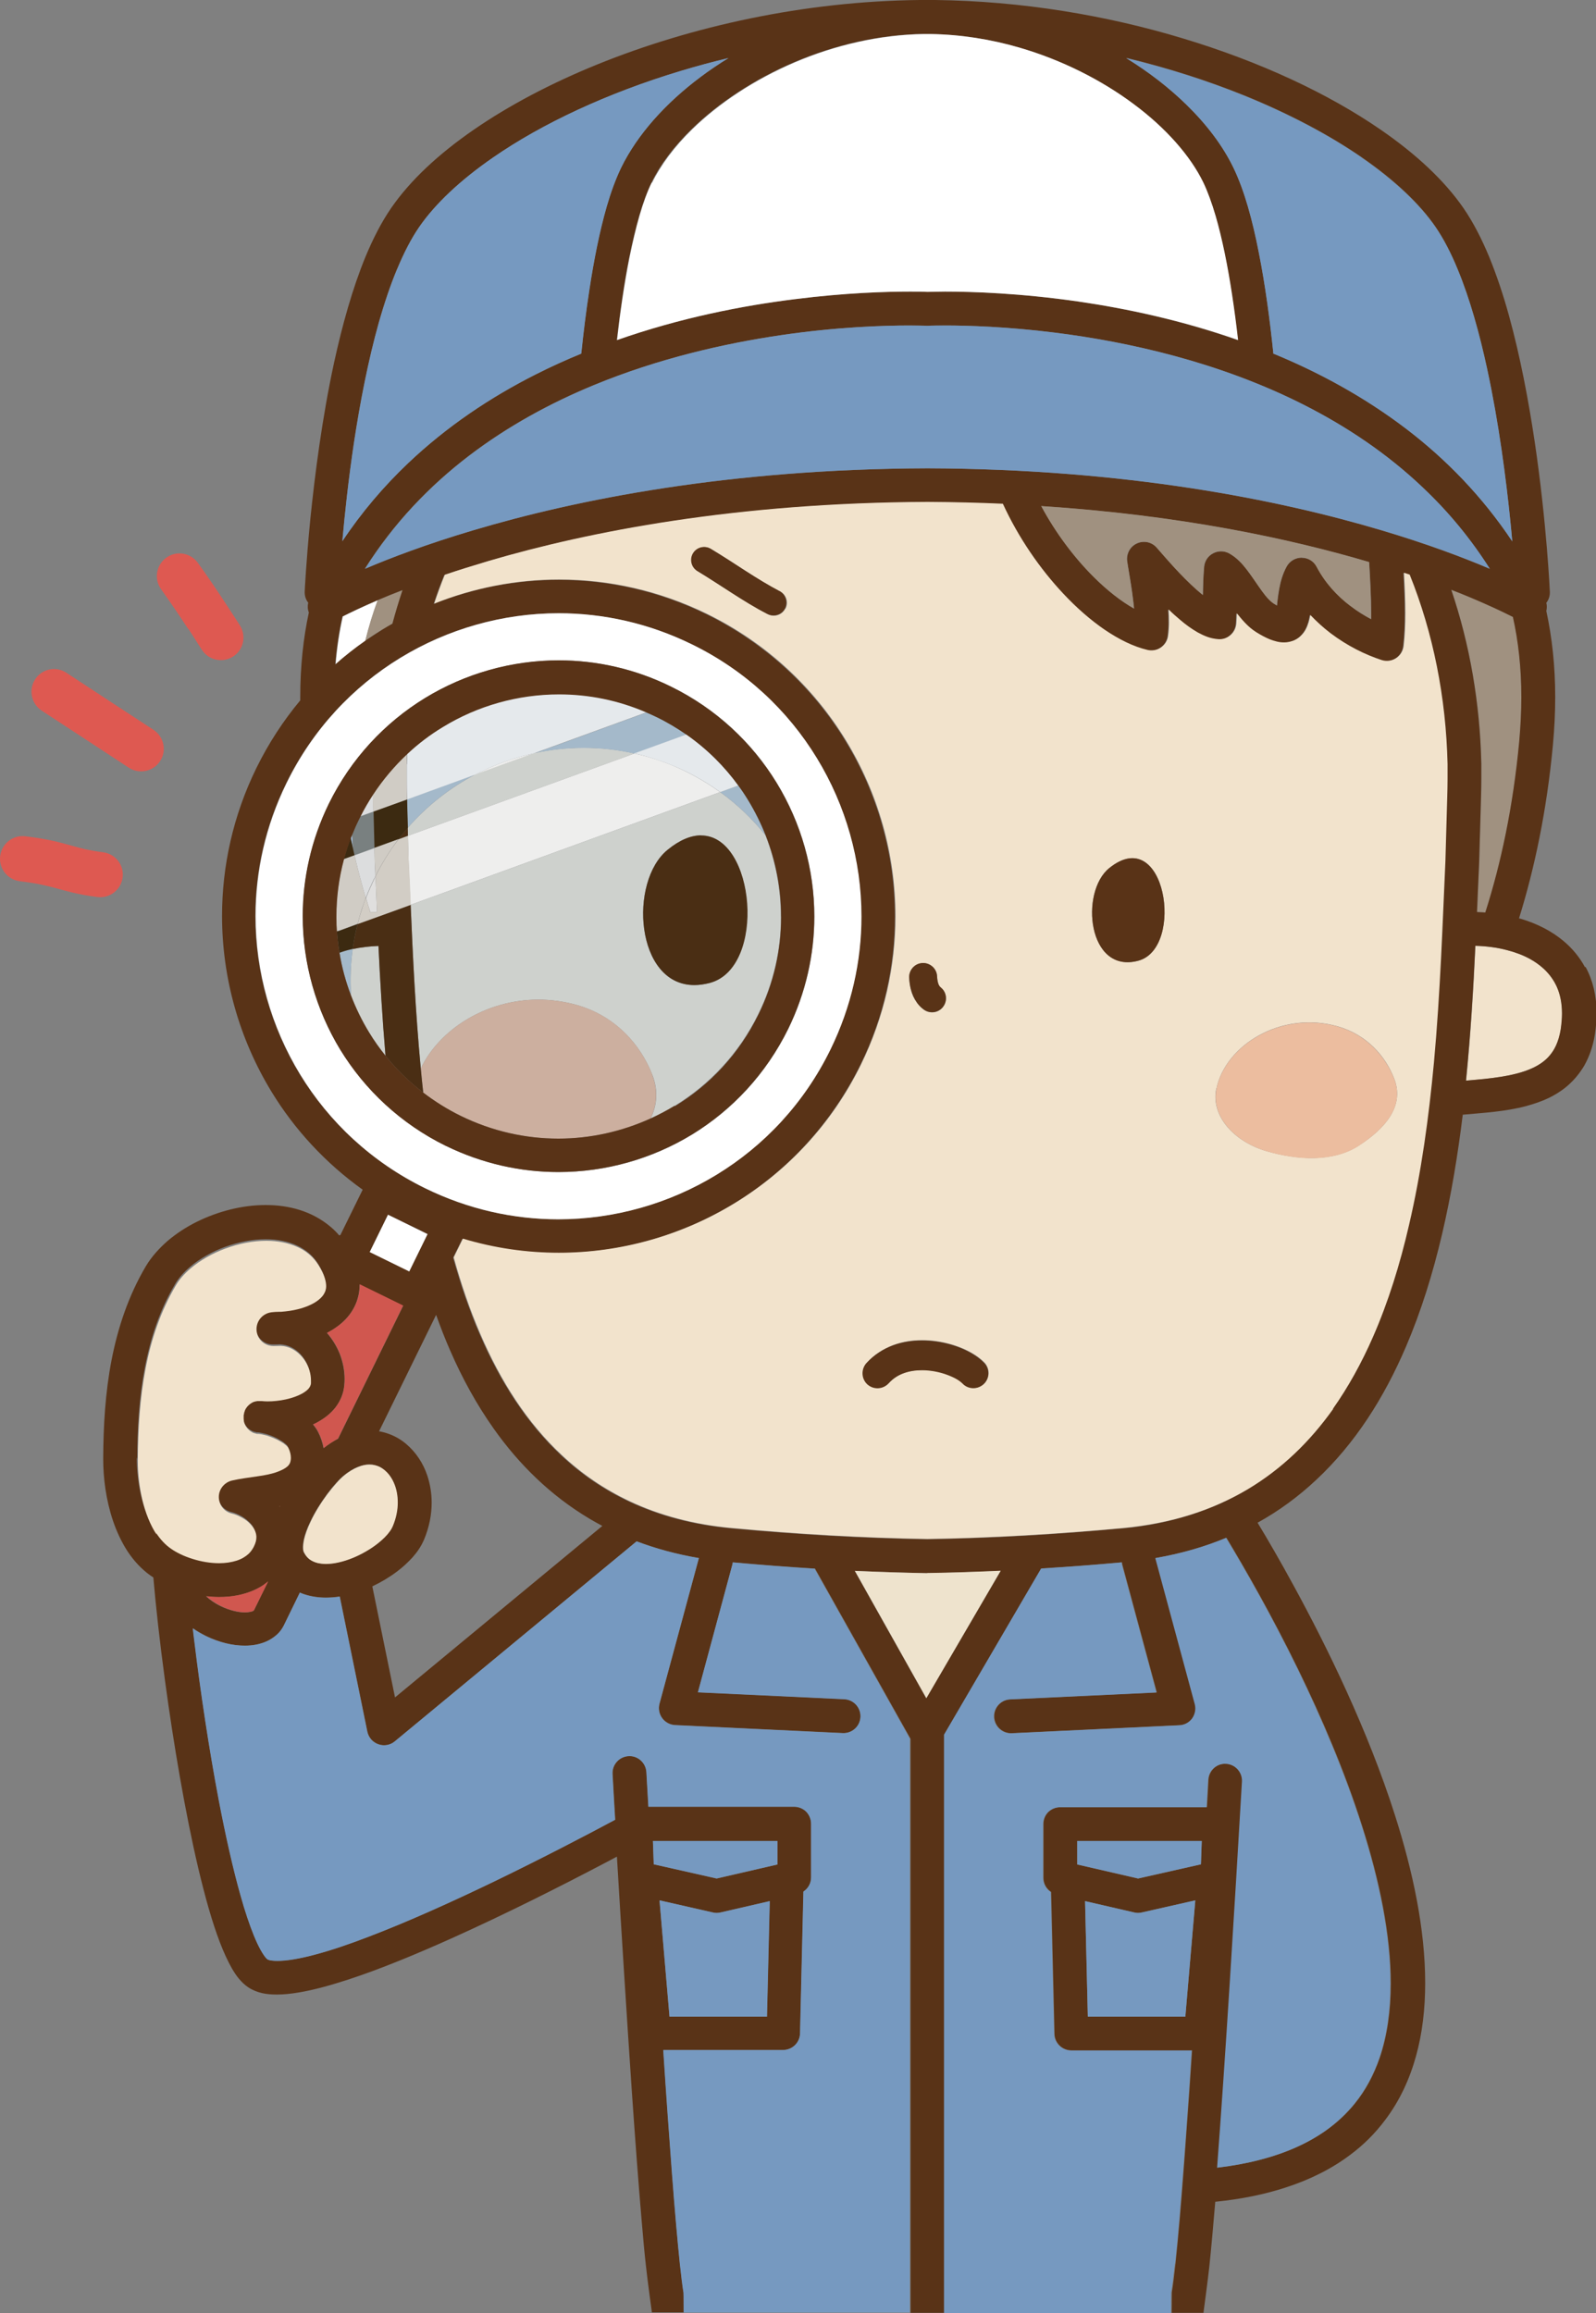 <?xml version="1.0" encoding="UTF-8"?> <svg xmlns="http://www.w3.org/2000/svg" id="_レイヤー_2" viewBox="0 0 104.08 150.8"><rect x="0" y="0" width="104.08" height="150.8" fill="#808080" stroke="none"/><defs><style>.cls-1{fill:none;}.cls-2{fill:#f2e3cc;}.cls-3{fill:#eee3cd;}.cls-4{fill:#eeeeed;}.cls-5{fill:#ecbd9f;}.cls-6{fill:#fff;}.cls-7{fill:#e5e9ec;}.cls-8{fill:#e4eaf0;}.cls-9{fill:#a09180;}.cls-10{fill:#d0574f;}.cls-11{fill:#ced1cd;}.cls-12{fill:#a5c3e1;}.cls-13{fill:#a4b9ca;}.cls-14{fill:#ccaf9f;}.cls-15{fill:#d0ccc5;}.cls-16{fill:#d2cdc5;}.cls-17{fill:#de5951;}.cls-18{fill:#dcddde;}.cls-19{fill:#e0dfde;}.cls-20{fill:#593317;}.cls-21{fill:#3c2a11;}.cls-22{fill:#4a2e14;}.cls-23{fill:#798080;}.cls-24{fill:#7699c0;}</style></defs><g id="_レイヤー_1-2"><g><path class="cls-1" d="M39.28,99.47c-.28-.15-.55-.3-.82-.46-2.54-1.51-4.61-3.53-6.27-5.89-1.11-1.57-2.05-3.28-2.84-5.1-.33-.75-.63-1.52-.91-2.31l-3.72,7.59c.23,.04,.45,.1,.66,.18,.4,.15,.77,.37,1.1,.64,.65,.54,1.12,1.26,1.39,2.08,.18,.55,.28,1.14,.28,1.75,0,.78-.16,1.61-.5,2.42-.18,.42-.43,.79-.73,1.13-.3,.34-.65,.66-1.04,.95-.48,.37-1.02,.69-1.6,.96l1.48,7.24,13.52-11.18Z"></path><path class="cls-17" d="M12.28,40.99c.26,.39,.48,.74,.63,.98,.08,.12,.14,.22,.18,.28,.02,.03,.04,.06,.05,.08v.02s.02,0,.02,0c.43,.69,1.34,.89,2.03,.46,.69-.43,.89-1.34,.46-2.03,0,0-.38-.6-.91-1.4-.53-.81-1.21-1.82-1.84-2.69-.48-.66-1.4-.81-2.06-.33-.66,.48-.81,1.4-.33,2.06,.58,.81,1.25,1.8,1.76,2.58Z"></path><path class="cls-17" d="M8,57.2c.1-.81-.48-1.54-1.29-1.64-.48-.06-.84-.13-1.17-.2-.25-.06-.48-.12-.73-.19-.37-.1-.78-.22-1.29-.34-.51-.11-1.11-.22-1.87-.31-.81-.1-1.54,.48-1.64,1.29-.1,.81,.48,1.54,1.29,1.64,.59,.07,1.04,.15,1.43,.23,.29,.06,.54,.13,.79,.19,.37,.1,.75,.21,1.21,.32,.46,.11,.98,.21,1.63,.29,.81,.1,1.54-.48,1.64-1.29Z"></path><path class="cls-17" d="M2.72,46.33c2.13,1.39,3.91,2.56,5.68,3.72,.68,.44,1.6,.25,2.04-.43,.45-.68,.25-1.59-.43-2.04-1.78-1.16-3.55-2.32-5.68-3.72-.68-.45-1.6-.26-2.04,.43-.44,.68-.25,1.59,.43,2.04Z"></path><path class="cls-6" d="M24.63,39.13c-1.03,.44-1.79,.81-2.27,1.05-.22,.97-.38,2.01-.47,3.13,.62-.55,1.26-1.06,1.94-1.53,.23-.94,.5-1.82,.81-2.65Z"></path><path class="cls-9" d="M24.97,41.02c.21-.13,.42-.25,.63-.37,.2-.74,.42-1.47,.66-2.19-.61,.24-1.15,.46-1.63,.66-.31,.83-.58,1.71-.81,2.65,.38-.27,.76-.52,1.16-.76Z"></path><path class="cls-9" d="M99.22,45.45c0-1.93-.2-3.67-.55-5.23,0,0-.02,0-.02-.01-.4-.21-1.02-.5-1.83-.86-.61-.27-1.33-.57-2.17-.9,1.21,3.57,1.87,7.39,1.96,11.33h0c0,.16,0,.31,0,.45h0c0,.18,0,.36,0,.54,0,.4,0,.81-.02,1.22-.04,1.32-.08,2.73-.12,4.2v.02c-.05,1.03-.09,2.11-.14,3.24,.18,0,.36,.02,.54,.03,1.02-3.19,1.81-6.88,2.21-11.12,.1-1.02,.14-1.99,.14-2.92Z"></path><path class="cls-2" d="M100.65,63.13c-.25-.23-.55-.44-.88-.62-.44-.24-.94-.43-1.49-.57-.64-.17-1.34-.26-2.06-.28-.13,2.78-.31,5.76-.61,8.79,.4-.03,.8-.07,1.2-.11,.74-.08,1.44-.18,2.06-.34,.41-.11,.79-.24,1.12-.39,.44-.21,.79-.47,1.07-.79,.16-.19,.3-.4,.42-.66,.14-.29,.25-.64,.31-1.07h0c.06-.36,.08-.7,.08-1.02,0-.68-.12-1.24-.33-1.72-.21-.48-.5-.88-.89-1.22Z"></path><path class="cls-20" d="M103.36,63.05c-.35-.65-.82-1.21-1.36-1.67-.81-.69-1.78-1.17-2.82-1.48-.04-.01-.08-.02-.12-.03,1.02-3.28,1.81-7.03,2.21-11.3,.1-1.08,.15-2.12,.15-3.12,0-2.05-.21-3.91-.58-5.62,.04-.17,.05-.35,0-.53,.16-.2,.24-.46,.23-.72,0-.02-.2-4.48-.99-9.8-.4-2.67-.94-5.55-1.68-8.22-.37-1.34-.8-2.62-1.28-3.8-.49-1.18-1.04-2.26-1.68-3.19-1.25-1.81-3.09-3.52-5.38-5.1-3.43-2.37-7.89-4.45-12.9-5.96C72.18,1,66.63,.07,60.99,0c-.04,0-.07,0-.11,0-.06,0-.11,0-.17,0,0,0,0,0-.01,0-.08,0-.15,0-.23,0s-.15,0-.22,0c0,0,0,0-.01,0-.06,0-.11,0-.16,0-.04,0-.07,0-.11,0-7.53,.08-14.89,1.72-20.99,4.19-3.06,1.24-5.8,2.69-8.09,4.27-2.29,1.58-4.13,3.29-5.38,5.1-.64,.93-1.19,2.01-1.68,3.19-.85,2.07-1.51,4.45-2.04,6.87-.79,3.64-1.26,7.36-1.55,10.19-.28,2.83-.37,4.75-.37,4.76-.01,.27,.07,.52,.23,.72-.05,.21-.04,.44,.04,.64-.36,1.67-.56,3.51-.56,5.5,0,.07,0,.15,0,.23-1.1,1.32-2.07,2.8-2.86,4.41-1.52,3.1-2.24,6.4-2.24,9.64,0,4.06,1.13,8.03,3.23,11.47,1.5,2.46,3.51,4.64,5.94,6.38l-1.45,2.95s-.05,.02-.08,.03c-.17-.2-.36-.39-.55-.55-.6-.51-1.28-.87-2-1.1-.72-.23-1.48-.33-2.24-.33-1.54,0-3.11,.41-4.49,1.09-.69,.34-1.33,.76-1.9,1.24-.56,.49-1.06,1.04-1.43,1.66-1.14,1.93-1.83,4.02-2.24,6.14-.41,2.13-.53,4.29-.54,6.38v.05c0,1.24,.18,2.67,.64,4.03,.23,.68,.54,1.35,.93,1.96,.4,.61,.9,1.17,1.52,1.61,.06,.04,.12,.08,.18,.12,.16,1.88,.42,4.22,.76,6.73,.55,4.07,1.31,8.58,2.18,12.27,.44,1.85,.9,3.49,1.4,4.79,.25,.65,.51,1.22,.79,1.71,.14,.24,.29,.47,.46,.67,.17,.2,.36,.39,.6,.55,.29,.19,.6,.31,.91,.38,.31,.07,.63,.09,.96,.09,.45,0,.93-.05,1.45-.14,.96-.16,2.04-.46,3.21-.84,2.05-.67,4.38-1.63,6.74-2.69,3.54-1.59,7.14-3.41,9.86-4.84,.32-.17,.62-.33,.91-.48,.31,5.17,.65,10.54,.97,15.26,.22,3.2,.44,6.1,.64,8.43,.1,1.17,.19,2.2,.29,3.05,.09,.86,.38,2.97,.38,2.97h2.08s0-1.25-.01-1.29c-.07-.42-.15-1.08-.24-1.91-.16-1.46-.33-3.47-.51-5.84-.18-2.39-.38-5.14-.57-8.07h7.81c.6,0,1.09-.48,1.11-1.08l.22-9.25c.3-.2,.5-.54,.5-.92v-3.51c0-.29-.12-.58-.32-.78-.21-.2-.49-.32-.78-.32h-9.51c-.04-.76-.09-1.52-.13-2.26-.04-.61-.56-1.08-1.17-1.04-.61,.04-1.07,.56-1.04,1.17,.06,.98,.11,1.97,.17,2.98-1.98,1.06-4.84,2.55-7.9,4.03-2.74,1.32-5.64,2.63-8.19,3.6-1.27,.49-2.46,.89-3.48,1.16-.51,.14-.98,.24-1.4,.31-.41,.07-.77,.1-1.06,.1-.21,0-.37-.02-.48-.04-.11-.02-.16-.05-.16-.06,0,0-.03-.03-.08-.07-.09-.09-.23-.29-.37-.55-.14-.25-.29-.57-.44-.94-.28-.7-.58-1.58-.86-2.58-.5-1.76-.98-3.91-1.42-6.2-.66-3.43-1.21-7.17-1.6-10.4-.03-.28-.07-.56-.1-.84,.26,.18,.55,.35,.85,.5,.43,.21,.86,.36,1.28,.47,.43,.11,.85,.16,1.26,.16,.49,0,.97-.08,1.42-.28,.22-.1,.44-.24,.64-.41s.37-.4,.49-.64l-.98-.48,.98,.48,1.04-2.13c.08,.04,.17,.07,.25,.1,.47,.16,.96,.23,1.44,.23,.3,0,.61-.03,.91-.07l1.8,8.81c.08,.38,.35,.69,.72,.82,.37,.13,.77,.06,1.07-.19l15.77-13.04c1.26,.48,2.61,.85,4.06,1.09l-2.57,9.5c-.09,.32-.02,.67,.18,.94,.2,.27,.51,.44,.84,.45l10.93,.52c.61,.03,1.13-.44,1.16-1.05,.03-.61-.44-1.13-1.05-1.16l-9.55-.45,2.24-8.3c.02-.06,.03-.12,.03-.17,1.78,.16,3.57,.3,5.36,.41l6.23,11.1v37.42h2.21v-37.7l6.33-10.83c1.75-.11,3.51-.24,5.25-.4,0,.06,.02,.12,.03,.18l2.24,8.3-9.55,.45c-.61,.03-1.08,.55-1.05,1.16,.03,.61,.55,1.08,1.16,1.05l10.93-.52c.34-.02,.64-.18,.84-.45,.2-.27,.26-.62,.17-.94l-2.57-9.51c1.66-.29,3.2-.73,4.61-1.32,1.18,1.96,2.94,5.01,4.69,8.6,1.52,3.12,3.04,6.65,4.16,10.19,1.13,3.54,1.87,7.1,1.87,10.26,0,1.77-.23,3.42-.73,4.88-.38,1.09-.9,2.08-1.61,2.95-.53,.66-1.16,1.25-1.91,1.78-1.13,.79-2.53,1.44-4.28,1.89-.84,.22-1.76,.39-2.77,.51,.53-6.97,1.13-16.75,1.62-25.16,.04-.61-.43-1.13-1.04-1.17-.61-.04-1.13,.43-1.17,1.04-.03,.59-.07,1.19-.1,1.79h-9.56c-.29,0-.58,.12-.78,.32-.21,.21-.32,.49-.32,.78v3.51c0,.38,.19,.72,.5,.92l.22,9.25c.01,.6,.51,1.08,1.11,1.08h7.86c-.06,.92-.12,1.82-.18,2.7-.22,3.13-.43,5.97-.62,8.24-.1,1.14-.19,2.13-.28,2.95-.09,.82-.17,1.46-.24,1.88,0,.06-.01,1.34-.01,1.34h2.07s.29-2.15,.38-2.99c.12-1.14,.25-2.58,.39-4.25,1.69-.17,3.21-.48,4.56-.92,1.65-.53,3.06-1.25,4.24-2.14,.89-.66,1.64-1.42,2.27-2.26,.95-1.25,1.6-2.66,2.02-4.17,.42-1.51,.6-3.11,.6-4.77,0-3.51-.8-7.28-1.98-10.97-1.77-5.54-4.41-10.93-6.6-14.94-.88-1.62-1.69-3.01-2.35-4.1,1.41-.78,2.68-1.72,3.82-2.79,2.55-2.38,4.43-5.36,5.85-8.67,1.99-4.64,3.07-9.92,3.71-15.14,.66-.06,1.35-.11,2.06-.19,.69-.08,1.39-.19,2.07-.37,.51-.14,1.02-.31,1.5-.54,.36-.18,.71-.39,1.04-.65,.49-.39,.92-.88,1.26-1.46,.33-.59,.57-1.27,.69-2.04h0c.07-.47,.11-.93,.11-1.36,0-1.13-.25-2.16-.72-3.02Zm-1.58,4.04h0c-.07,.43-.18,.78-.31,1.07-.12,.26-.26,.47-.42,.66-.28,.33-.63,.58-1.07,.79-.33,.16-.7,.29-1.12,.39-.62,.16-1.32,.26-2.06,.34-.39,.04-.79,.07-1.2,.11,.3-3.03,.48-6.01,.61-8.79,.72,.02,1.42,.11,2.06,.28,.55,.14,1.05,.33,1.49,.57,.33,.18,.62,.39,.88,.62,.38,.35,.68,.75,.89,1.22,.21,.48,.33,1.04,.33,1.72,0,.31-.03,.65-.08,1.02Zm-28.62,32.55c-4.22,.39-8.47,.64-12.71,.71-4.25-.07-8.5-.32-12.72-.71-2.55-.23-4.76-.84-6.68-1.74-1.68-.79-3.15-1.8-4.44-3.01-2.26-2.11-4-4.83-5.33-7.92-.68-1.57-1.25-3.25-1.73-4.98l.6-1.22c2.06,.62,4.17,.92,6.25,.92,4.06,0,8.03-1.13,11.47-3.23,3.44-2.1,6.34-5.18,8.25-9.06,1.52-3.1,2.24-6.4,2.24-9.64,0-4.06-1.13-8.03-3.23-11.47-2.1-3.44-5.18-6.34-9.06-8.25-3.1-1.52-6.4-2.24-9.64-2.24-2.81,0-5.57,.54-8.15,1.57,.21-.64,.44-1.26,.69-1.88,.88-.3,1.85-.6,2.89-.91,6.51-1.9,16.1-3.79,28.6-3.84,1.69,0,3.32,.05,4.9,.12,1.02,2.22,2.42,4.24,3.94,5.86,.88,.93,1.79,1.73,2.71,2.36,.92,.63,1.85,1.09,2.78,1.31,.3,.07,.62,.02,.88-.16,.26-.18,.43-.45,.47-.76,.04-.29,.06-.59,.06-.89,0-.27-.01-.55-.03-.83,.24,.23,.49,.46,.74,.67,.38,.31,.76,.6,1.16,.83,.2,.11,.41,.21,.63,.29s.46,.14,.72,.15c.3,.02,.58-.08,.8-.28,.22-.2,.35-.47,.37-.76,.01-.22,.02-.43,.03-.65,.16,.21,.33,.42,.52,.61,.21,.22,.46,.43,.74,.62h0c.32,.2,.6,.35,.89,.47,.14,.06,.29,.11,.44,.14,.15,.04,.31,.06,.48,.06,.15,0,.31-.02,.48-.07,.15-.04,.3-.11,.43-.2,.12-.08,.23-.18,.31-.28,.16-.19,.26-.38,.32-.55,.06-.15,.1-.3,.13-.43,.02-.09,.03-.18,.05-.26,.42,.44,.86,.84,1.32,1.19,1.09,.83,2.26,1.4,3.33,1.75,.31,.1,.66,.06,.94-.12,.28-.18,.46-.47,.5-.8,.08-.68,.11-1.4,.11-2.15,0-.85-.04-1.73-.09-2.62,.13,.04,.25,.08,.37,.12,1.53,3.8,2.37,8,2.47,12.36h0c0,.14,0,.29,0,.43h0c0,.17,0,.34,0,.52,0,.38,0,.77-.02,1.15-.04,1.33-.08,2.74-.12,4.21h0c-.18,3.89-.32,8.46-.75,13.16-.33,3.53-.82,7.13-1.62,10.56-.6,2.57-1.36,5.03-2.35,7.3-.74,1.7-1.61,3.28-2.62,4.7-1.52,2.14-3.35,3.93-5.6,5.26-2.25,1.34-4.92,2.22-8.15,2.52Zm-12.76,11.07l-4.66-8.3c1.56,.07,3.12,.12,4.68,.15h.04c1.6-.03,3.2-.08,4.79-.15l-4.85,8.31Zm-39.66-8.81c-.22-.05-.4-.13-.54-.23-.15-.11-.27-.24-.38-.45-.02-.03-.03-.07-.05-.13-.01-.06-.02-.14-.02-.23,0-.13,.02-.3,.06-.5,.07-.34,.22-.74,.42-1.15,.29-.62,.7-1.27,1.1-1.81,.2-.27,.4-.52,.59-.72,.18-.2,.35-.36,.46-.46,.35-.29,.67-.47,.95-.59,.29-.11,.53-.16,.75-.16,.25,0,.47,.06,.68,.16,.16,.08,.3,.19,.44,.33,.21,.21,.39,.49,.52,.83,.13,.34,.21,.73,.2,1.16,0,.49-.1,1.01-.33,1.55-.04,.09-.1,.21-.2,.34-.17,.23-.42,.49-.73,.74-.47,.38-1.07,.73-1.68,.98-.61,.25-1.24,.39-1.74,.39-.19,0-.35-.02-.5-.05Zm-4.19,3.09s0,0-.02,.02c-.03,.02-.09,.05-.19,.07-.1,.02-.22,.04-.37,.04-.21,0-.46-.03-.73-.1-.27-.07-.56-.17-.85-.31-.38-.18-.7-.41-.95-.64,.28,.03,.56,.05,.84,.05,.4,0,.81-.03,1.2-.11,.6-.12,1.18-.33,1.72-.69,.1-.06,.19-.14,.28-.21l-.93,1.89Zm-7.6-9.88c0-2.01,.13-4.04,.5-5.97,.37-1.94,.98-3.77,1.97-5.43,.22-.38,.55-.76,.96-1.11,.62-.53,1.42-.99,2.29-1.31,.87-.32,1.8-.5,2.66-.5,.75,0,1.45,.14,2.02,.4,.29,.13,.55,.3,.78,.49,.23,.2,.44,.43,.61,.71,.19,.31,.32,.57,.39,.8s.1,.41,.1,.55c0,.13-.02,.23-.05,.32-.03,.08-.07,.16-.12,.24-.09,.14-.24,.29-.44,.43-.3,.21-.74,.4-1.23,.52-.35,.09-.73,.14-1.11,.17-.04,0-.09,0-.13,0-.16,0-.32,0-.48,.03-.58,.07-1.01,.57-.98,1.16,.03,.59,.52,1.04,1.1,1.04h.02c.16,0,.32,0,.47-.01,.24,.02,.46,.07,.67,.17,.37,.17,.7,.47,.93,.85,.23,.37,.36,.81,.36,1.24,0,.06,0,.13,0,.19,0,.07-.02,.12-.05,.17-.02,.05-.06,.1-.1,.16-.08,.1-.22,.21-.41,.32-.28,.16-.67,.3-1.08,.39-.41,.09-.84,.13-1.19,.13-.14,0-.26,0-.37-.02h0s-.02,0-.03,0c-.03,0-.05,0-.07,0-.02,0-.03,0-.05,0-.02,0-.04,0-.06,0-.02,0-.04,0-.06,0-.02,0-.03,0-.05,0-.02,0-.05,.01-.07,.02-.01,0-.02,0-.04,0-.03,0-.05,.02-.08,.03,0,0-.01,0-.02,0-.24,.1-.43,.27-.55,.5,0,0,0,0,0,0-.02,.03-.03,.06-.04,.09,0,0,0,.02,0,.03,0,.03-.02,.05-.03,.07,0,.02,0,.03-.01,.05,0,.02,0,.04-.01,.06,0,.04-.01,.07-.02,.11,0,.04,0,.07,0,.11,0,.02,0,.04,0,.06,0,.02,0,.04,0,.05,0,.03,0,.05,.01,.08,0,0,0,.02,0,.03,0,.03,.01,.06,.02,.09,0,0,0,0,0,.01,.07,.25,.23,.46,.45,.6,0,0,0,0,.01,0,.03,.02,.05,.03,.08,.05,0,0,.02,0,.02,.01,.02,.01,.05,.02,.07,.03,.01,0,.02,0,.03,.01,.02,0,.05,.02,.07,.02,.01,0,.03,0,.05,.01,.02,0,.04,.01,.06,.02,.02,0,.04,0,.05,0,.02,0,.04,0,.05,0,0,0,0,0,0,0h0c.12,.01,.32,.05,.54,.11,.32,.09,.68,.25,.95,.42,.14,.08,.25,.17,.33,.24,.08,.07,.12,.13,.12,.14h0c.11,.2,.17,.44,.17,.65,0,.14-.03,.27-.07,.36-.04,.09-.09,.16-.19,.23-.17,.13-.37,.23-.61,.32-.37,.13-.83,.22-1.34,.3-.51,.08-1.06,.14-1.63,.27-.5,.12-.85,.56-.86,1.07,0,.51,.34,.96,.84,1.08,.21,.05,.43,.14,.63,.25,.31,.17,.57,.4,.74,.62,.08,.12,.14,.23,.18,.34,.04,.11,.06,.22,.06,.34,0,.17-.04,.37-.17,.62-.1,.19-.21,.34-.35,.47-.2,.19-.46,.34-.79,.44-.32,.1-.71,.16-1.12,.16-.56,0-1.17-.1-1.73-.28-.56-.17-1.07-.42-1.43-.68-.35-.25-.67-.59-.95-1.01-.42-.63-.73-1.44-.93-2.29-.2-.85-.29-1.73-.29-2.5,0-.01,0-.03,0-.04Zm10.61-25.06c-1.89-3.1-2.91-6.68-2.91-10.33,0-2.92,.65-5.88,2.02-8.67,1.72-3.5,4.33-6.27,7.42-8.16,3.1-1.89,6.68-2.91,10.33-2.91,2.92,0,5.87,.65,8.67,2.02,3.5,1.72,6.27,4.33,8.16,7.42,1.89,3.1,2.91,6.68,2.91,10.33,0,2.92-.65,5.87-2.02,8.67-1.72,3.5-4.33,6.27-7.42,8.16-3.1,1.89-6.68,2.91-10.33,2.91-2.92,0-5.87-.65-8.67-2.02-3.5-1.72-6.27-4.33-8.16-7.42Zm-1.34,28.15s.02,0,.03,0c0,0,0,.02-.01,.03,0,0-.01-.01-.02-.02Zm3.81-4.4c-.32,.17-.63,.37-.93,.61-.07-.37-.19-.73-.36-1.06h0c-.09-.18-.21-.34-.33-.48,.14-.06,.27-.13,.4-.21,.39-.23,.77-.52,1.07-.91,.15-.19,.28-.42,.38-.66,.1-.24,.17-.51,.19-.78,.01-.13,.02-.27,.02-.4,0-.58-.12-1.14-.32-1.66-.2-.49-.48-.95-.83-1.35,.2-.1,.4-.22,.58-.35,.43-.3,.82-.68,1.1-1.15,.14-.24,.26-.5,.33-.77,.08-.28,.12-.57,.12-.87,0,0,0-.01,0-.02l2.84,1.39-4.25,8.68Zm62.86-57.44c-.41,0-.78,.22-.98,.58-.27,.49-.4,.99-.48,1.43-.06,.33-.1,.64-.13,.9,0,.07-.02,.14-.02,.21-.06-.04-.13-.08-.2-.12h0c-.15-.09-.34-.27-.54-.51-.15-.18-.31-.4-.47-.64-.24-.35-.5-.74-.79-1.11-.15-.19-.3-.37-.48-.54-.18-.17-.39-.34-.64-.48-.32-.18-.72-.18-1.05,0-.33,.17-.54,.5-.58,.87-.06,.62-.07,1.24-.08,1.84h0c-.13-.1-.27-.21-.41-.34-.48-.43-.98-.94-1.44-1.43-.45-.49-.86-.96-1.16-1.31-.32-.37-.85-.49-1.29-.28-.45,.2-.7,.68-.64,1.16,.03,.22,.08,.49,.13,.8,.08,.47,.17,1.02,.24,1.59,.03,.23,.06,.47,.08,.7-.83-.46-1.74-1.17-2.64-2.07-1.25-1.25-2.46-2.85-3.41-4.61,9.05,.59,16.21,2.12,21.38,3.65,.07,1.17,.13,2.3,.13,3.33,0,.13,0,.27,0,.39-.44-.23-.9-.51-1.32-.84-.88-.66-1.67-1.52-2.22-2.57-.19-.36-.56-.59-.97-.59Zm5.19-1.79c-6.7-2-16.63-4-29.61-4.04h0c-12.98,.05-22.91,2.05-29.62,4.04-3.01,.9-5.37,1.79-7.06,2.51,1.88-2.98,4.21-5.4,6.79-7.37,2.54-1.94,5.32-3.44,8.13-4.6,4.22-1.74,8.53-2.72,12.21-3.26s6.71-.63,8.4-.63c.49,0,.87,0,1.11,.02h.07c.24,0,.62-.02,1.11-.02,1.5,0,4.07,.07,7.2,.47,4.7,.59,10.67,1.89,16.2,4.7,2.77,1.4,5.43,3.17,7.78,5.41,1.61,1.53,3.08,3.28,4.35,5.28-1.69-.72-4.05-1.62-7.06-2.51ZM60.27,2.22s.03,0,.04,0c.05,0,.1,0,.16,0h.02c.06,0,.11,0,.16,0,.01,0,.03,0,.04,0,1.96,.03,3.91,.34,5.76,.88,2.79,.81,5.38,2.12,7.47,3.69,1.05,.78,1.97,1.63,2.74,2.49,.77,.87,1.38,1.76,1.8,2.63,.29,.58,.56,1.33,.8,2.18,.43,1.49,.79,3.28,1.07,5.13,.15,.98,.28,1.98,.39,2.95-3.65-1.28-7.25-2.05-10.39-2.51-3.81-.55-6.95-.65-8.72-.65-.49,0-.88,0-1.14,.02-.26,0-.65-.02-1.14-.02-1.57,0-4.23,.08-7.48,.49-3.41,.43-7.48,1.22-11.63,2.67,.21-1.79,.47-3.66,.81-5.37,.2-.98,.42-1.92,.66-2.75,.24-.83,.51-1.56,.79-2.14,.56-1.16,1.46-2.36,2.62-3.49,1.74-1.7,4.06-3.24,6.68-4.36,2.62-1.12,5.54-1.81,8.47-1.85ZM22.35,40.18c.48-.24,1.24-.61,2.27-1.05,.49-.21,1.03-.43,1.63-.66-.24,.72-.46,1.45-.66,2.19-.21,.12-.42,.24-.63,.37-.39,.24-.78,.5-1.16,.76-.67,.47-1.32,.98-1.94,1.53,.09-1.11,.25-2.15,.47-3.13Zm73.97,19.27c.05-1.13,.09-2.21,.14-3.24v-.02c.04-1.47,.08-2.88,.12-4.2,.01-.41,.02-.82,.02-1.22,0-.18,0-.36,0-.54h0c0-.15,0-.3,0-.45h0c-.09-3.94-.75-7.77-1.96-11.33,.84,.32,1.56,.63,2.17,.9,.82,.36,1.43,.66,1.83,.86,0,0,.02,0,.02,.01,.35,1.56,.55,3.3,.55,5.23,0,.93-.05,1.9-.14,2.92-.4,4.24-1.19,7.93-2.21,11.12-.18-.01-.36-.02-.54-.03Zm.67-35.37c.76,3.51,1.23,7.17,1.51,9.94,.05,.45,.08,.87,.12,1.26-1.96-2.94-4.34-5.36-6.92-7.34-2.72-2.08-5.67-3.67-8.63-4.89,0,0-.02,0-.03,0,0-.04,0-.08-.01-.12-.22-2.1-.52-4.37-.94-6.48-.21-1.05-.44-2.06-.71-2.99-.27-.93-.58-1.78-.94-2.53-.7-1.45-1.75-2.83-3.06-4.11-1.14-1.11-2.47-2.14-3.94-3.05,2.73,.66,5.32,1.49,7.7,2.45,2.93,1.19,5.54,2.57,7.67,4.04,2.13,1.47,3.78,3.03,4.81,4.53,.52,.76,1.01,1.7,1.45,2.78,.78,1.88,1.42,4.16,1.92,6.5ZM32.14,10.28c3.19-2.21,7.46-4.21,12.28-5.66,1-.3,2.03-.58,3.08-.83-.63,.39-1.23,.79-1.8,1.22-1.16,.87-2.19,1.81-3.07,2.8-.88,1-1.6,2.04-2.13,3.13-.36,.75-.67,1.6-.94,2.53-.47,1.63-.84,3.51-1.13,5.42-.21,1.4-.39,2.82-.53,4.17-1,.41-1.99,.86-2.98,1.36-2.93,1.48-5.77,3.37-8.31,5.78-1.57,1.49-3.02,3.18-4.29,5.09,.16-1.74,.4-4.01,.76-6.44,.39-2.57,.92-5.33,1.62-7.82,.35-1.25,.75-2.43,1.19-3.48,.44-1.06,.92-1.99,1.43-2.73,1.03-1.5,2.68-3.06,4.81-4.53Zm-4.26,70.17l-1.19,2.43-2.58-1.26,1.19-2.43,2.58,1.26Zm-2,22.01c.39-.29,.73-.61,1.04-.95,.3-.34,.55-.71,.73-1.13,.34-.81,.5-1.63,.5-2.42,0-.61-.1-1.2-.28-1.75-.27-.82-.75-1.54-1.39-2.08-.32-.27-.69-.49-1.1-.64-.21-.08-.44-.14-.66-.18l3.72-7.59c.28,.78,.58,1.56,.91,2.31,.79,1.82,1.73,3.53,2.84,5.1,1.66,2.35,3.73,4.38,6.27,5.89,.27,.16,.54,.31,.82,.46l-13.52,11.18-1.48-7.24c.57-.27,1.11-.59,1.6-.96Zm17.78,29.01l-.65-7.58,3.48,.79c.17,.04,.33,.04,.49,0l3.21-.74-.18,7.53h-6.36Zm7.05-9.92l-3.97,.92-4.1-.93-.06-1.52h8.12v1.53Zm27.61-.01l-4.1,.93-3.97-.92v-1.53h8.12l-.06,1.52Zm-4.35,3.14c.16,.04,.33,.04,.49,0l3.49-.79-.65,7.58h-6.36l-.18-7.53,3.21,.74Z"></path><path class="cls-24" d="M53.14,102.27c-1.79-.11-3.58-.25-5.36-.41,0,.06-.02,.12-.03,.17l-2.24,8.3,9.55,.45c.61,.03,1.08,.55,1.05,1.16-.03,.61-.55,1.08-1.16,1.05l-10.93-.52c-.33-.02-.64-.18-.84-.45-.2-.27-.26-.62-.18-.94l2.57-9.5c-1.45-.25-2.8-.62-4.06-1.09l-15.77,13.04c-.3,.25-.71,.32-1.07,.19-.37-.13-.64-.44-.72-.82l-1.8-8.81c-.3,.05-.6,.07-.91,.07-.48,0-.97-.07-1.44-.23-.08-.03-.17-.06-.25-.1l-1.04,2.13-.98-.48,.98,.48c-.12,.25-.29,.47-.49,.64s-.41,.31-.64,.41c-.45,.2-.93,.28-1.42,.28-.41,0-.83-.06-1.26-.16-.43-.11-.86-.26-1.28-.47-.3-.15-.59-.31-.85-.5,.03,.28,.06,.55,.1,.84,.39,3.23,.95,6.97,1.6,10.4,.44,2.29,.92,4.44,1.42,6.2,.28,1.01,.58,1.89,.86,2.58,.15,.37,.3,.69,.44,.94,.15,.27,.29,.46,.37,.55,.05,.05,.08,.07,.08,.07,0,0,.05,.03,.16,.06,.11,.02,.28,.04,.48,.04,.28,0,.64-.03,1.06-.1,.42-.07,.89-.17,1.4-.31,1.02-.27,2.21-.67,3.48-1.16,2.55-.97,5.45-2.28,8.19-3.6,3.06-1.48,5.92-2.97,7.9-4.03-.06-1.01-.12-2.01-.17-2.98-.04-.61,.43-1.13,1.04-1.17,.61-.04,1.13,.43,1.17,1.04,.04,.74,.09,1.5,.13,2.26h9.51c.29,0,.58,.12,.78,.32,.2,.21,.32,.49,.32,.78v3.51c0,.38-.19,.72-.5,.92l-.22,9.25c-.01,.6-.51,1.08-1.11,1.08h-7.81c.19,2.93,.39,5.69,.57,8.07,.18,2.37,.36,4.38,.51,5.84,.09,.83,.17,1.49,.24,1.91,0,.04,.01,.08,.01,1.29h14.75v-37.42l-6.23-11.1Z"></path><path class="cls-24" d="M76.63,147.57c.09-.82,.18-1.81,.28-2.95,.19-2.27,.41-5.1,.62-8.24,.06-.88,.12-1.78,.18-2.7h-7.86c-.6,0-1.09-.48-1.11-1.08l-.22-9.25c-.3-.2-.5-.54-.5-.92v-3.51c0-.29,.12-.58,.32-.78,.21-.2,.49-.32,.78-.32h9.56c.04-.6,.07-1.2,.1-1.79,.04-.61,.56-1.08,1.17-1.04,.61,.03,1.08,.56,1.04,1.17-.49,8.41-1.09,18.19-1.62,25.16,1.01-.12,1.93-.29,2.77-.51,1.75-.45,3.16-1.1,4.28-1.89,.75-.53,1.38-1.13,1.91-1.78,.7-.87,1.23-1.86,1.61-2.95,.5-1.46,.73-3.1,.73-4.88,0-3.16-.74-6.72-1.87-10.26-1.13-3.54-2.64-7.06-4.16-10.19-1.75-3.59-3.51-6.64-4.69-8.6-1.42,.59-2.95,1.03-4.61,1.32l2.57,9.51c.09,.32,.02,.67-.17,.94-.2,.27-.51,.44-.84,.45l-10.93,.52c-.61,.03-1.13-.44-1.16-1.05-.03-.61,.44-1.13,1.05-1.16l9.55-.45-2.24-8.3c-.02-.06-.03-.12-.03-.18-1.75,.16-3.5,.29-5.25,.4l-6.33,10.83v37.7h14.8c0-1.22,0-1.28,.01-1.34,.07-.42,.15-1.06,.24-1.88Z"></path><path class="cls-3" d="M60.47,102.56h-.04c-1.56-.03-3.12-.08-4.68-.15l4.66,8.3,4.85-8.31c-1.6,.07-3.19,.13-4.79,.15Z"></path><path class="cls-24" d="M77.3,131.47l.65-7.58-3.49,.79c-.17,.04-.33,.04-.49,0l-3.21-.74,.18,7.53h6.36Z"></path><polygon class="cls-24" points="70.25 120.02 70.25 121.55 74.22 122.46 78.32 121.54 78.37 120.02 70.25 120.02"></polygon><path class="cls-24" d="M46.98,124.68c-.16,.04-.33,.04-.49,0l-3.48-.79,.65,7.58h6.36l.18-7.53-3.21,.74Z"></path><polygon class="cls-24" points="42.63 121.54 46.73 122.46 50.7 121.55 50.7 120.02 42.58 120.02 42.63 121.54"></polygon><path class="cls-2" d="M86.92,91.85c1.01-1.43,1.88-3.01,2.62-4.7,.99-2.26,1.76-4.73,2.35-7.3,.8-3.42,1.29-7.03,1.62-10.56,.43-4.7,.57-9.28,.75-13.16h0c.04-1.47,.08-2.88,.12-4.21,.01-.38,.02-.77,.02-1.15,0-.17,0-.34,0-.52h0c0-.14,0-.29,0-.44h0c-.1-4.35-.94-8.55-2.47-12.35-.12-.04-.25-.08-.37-.12,.05,.89,.09,1.78,.09,2.62,0,.75-.03,1.47-.11,2.15-.04,.33-.22,.62-.5,.8-.28,.18-.62,.22-.94,.12-1.07-.35-2.23-.92-3.33-1.75-.46-.35-.9-.75-1.32-1.19-.01,.09-.03,.17-.05,.26-.03,.14-.07,.28-.13,.43-.07,.17-.16,.37-.32,.55-.09,.1-.19,.2-.31,.28-.13,.09-.28,.16-.43,.2-.16,.05-.32,.07-.48,.07-.17,0-.33-.02-.48-.06-.15-.04-.29-.08-.44-.14-.29-.12-.57-.27-.89-.47h0c-.29-.18-.53-.4-.74-.62-.19-.2-.36-.41-.52-.61,0,.21-.01,.43-.03,.65-.02,.3-.15,.57-.37,.76-.22,.2-.51,.3-.8,.28-.26-.02-.5-.07-.72-.15s-.43-.18-.63-.29c-.4-.23-.79-.51-1.16-.83-.25-.21-.5-.43-.74-.67,.02,.28,.03,.56,.03,.83,0,.3-.02,.6-.06,.89-.04,.31-.21,.58-.47,.76-.26,.18-.58,.23-.88,.16-.93-.22-1.86-.69-2.78-1.31-.92-.63-1.84-1.43-2.71-2.36-1.52-1.62-2.92-3.64-3.94-5.86-1.58-.07-3.21-.11-4.9-.12-12.51,.05-22.09,1.93-28.6,3.84-1.04,.31-2.01,.61-2.89,.91-.25,.62-.48,1.24-.69,1.88,2.58-1.03,5.34-1.57,8.15-1.57,3.24,0,6.53,.72,9.64,2.24,3.89,1.9,6.96,4.81,9.06,8.25,2.1,3.44,3.23,7.41,3.23,11.47,0,3.24-.72,6.53-2.24,9.64-1.9,3.89-4.81,6.96-8.25,9.06-3.44,2.1-7.41,3.23-11.47,3.23-2.08,0-4.19-.3-6.25-.92l-.6,1.22c.48,1.73,1.05,3.41,1.73,4.98,1.33,3.1,3.06,5.81,5.33,7.92,1.29,1.21,2.76,2.22,4.44,3.01,1.92,.9,4.13,1.51,6.68,1.74,4.22,.39,8.47,.64,12.72,.71,4.25-.07,8.5-.32,12.71-.71,3.23-.3,5.9-1.19,8.15-2.52,2.25-1.34,4.08-3.12,5.6-5.26ZM51.21,39.68c-.21,.42-.73,.58-1.14,.36-.82-.42-1.59-.91-2.35-1.39-.76-.49-1.49-.97-2.22-1.41-.4-.24-.53-.76-.29-1.16,.24-.4,.76-.53,1.16-.29,.78,.47,1.53,.96,2.27,1.44,.74,.48,1.47,.93,2.22,1.32,.42,.21,.58,.73,.36,1.14Zm21.12,16.92c3.69-2.99,4.95,5.21,1.91,6.03-3.31,.89-3.83-4.48-1.91-6.03Zm-12.17,6.19c.5-.02,.93,.36,.95,.87,.01,.26,.06,.42,.09,.51,.04,.09,.06,.12,.09,.15,.02,.02,.04,.04,.07,.07,.39,.32,.44,.89,.12,1.28-.32,.39-.89,.44-1.28,.12-.09-.07-.26-.22-.42-.44-.16-.22-.3-.5-.38-.84-.06-.23-.09-.48-.11-.76-.02-.5,.36-.93,.87-.95Zm-3.64,26.06c.5-.55,1.1-.92,1.73-1.16,.63-.23,1.27-.32,1.89-.32s1.22,.09,1.78,.24c.55,.15,1.06,.36,1.5,.62,.29,.17,.55,.36,.78,.6,.37,.39,.36,1.01-.03,1.38-.39,.37-1.01,.36-1.38-.03-.07-.07-.19-.17-.37-.28-.17-.1-.39-.2-.63-.29-.49-.18-1.08-.3-1.64-.3-.43,0-.85,.07-1.21,.2-.37,.14-.69,.34-.96,.64-.36,.4-.98,.43-1.38,.06-.4-.36-.43-.98-.06-1.38Zm22.81-17.89c.59-2.82,4.21-5.09,7.9-4.05,1.9,.54,3.13,1.94,3.69,3.41,.69,1.78-.58,3.24-2.27,4.34-1.7,1.12-4.02,.97-6.04,.39-2.09-.6-3.67-2.27-3.29-4.09Z"></path><path class="cls-20" d="M59.78,65.34c.15,.22,.32,.37,.42,.44,.39,.32,.96,.27,1.28-.12,.32-.39,.27-.96-.12-1.28-.04-.03-.06-.05-.07-.07-.03-.03-.05-.06-.09-.15-.03-.09-.08-.25-.09-.51-.02-.5-.45-.89-.95-.87-.5,.02-.89,.45-.87,.95,.01,.28,.05,.53,.11,.76,.09,.34,.22,.62,.38,.84Z"></path><path class="cls-5" d="M88.65,74.67c1.69-1.11,2.96-2.56,2.27-4.34-.57-1.46-1.79-2.87-3.69-3.41-3.69-1.04-7.31,1.23-7.9,4.05-.38,1.82,1.2,3.48,3.29,4.09,2.02,.59,4.34,.73,6.04-.39Z"></path><path class="cls-20" d="M50.84,38.54c-.74-.39-1.47-.84-2.22-1.32-.74-.48-1.49-.97-2.27-1.44-.4-.24-.92-.11-1.16,.29-.24,.4-.11,.92,.29,1.16,.73,.44,1.47,.93,2.22,1.41,.76,.49,1.53,.97,2.35,1.39,.42,.21,.93,.05,1.14-.36,.21-.41,.05-.92-.36-1.14Z"></path><path class="cls-20" d="M74.24,62.63c3.04-.82,1.77-9.02-1.91-6.03-1.92,1.56-1.4,6.93,1.91,6.03Z"></path><path class="cls-9" d="M88.09,39.52c.43,.33,.88,.6,1.32,.84,0-.13,0-.26,0-.39,0-1.02-.06-2.16-.13-3.33-5.17-1.53-12.32-3.06-21.38-3.65,.94,1.76,2.16,3.37,3.41,4.61,.89,.89,1.81,1.6,2.64,2.07-.02-.23-.05-.46-.08-.7-.07-.56-.16-1.12-.24-1.59-.05-.31-.1-.58-.13-.8-.07-.49,.19-.96,.64-1.16,.45-.2,.97-.09,1.29,.28,.31,.35,.71,.82,1.16,1.31,.45,.49,.95,1,1.44,1.43,.14,.12,.28,.24,.41,.35h0c0-.61,.03-1.23,.08-1.85,.03-.37,.25-.7,.58-.87,.33-.18,.72-.17,1.05,0,.25,.14,.46,.3,.64,.48,.18,.17,.34,.36,.48,.54,.29,.37,.54,.76,.79,1.11,.16,.23,.32,.45,.47,.64,.2,.24,.39,.42,.54,.51h0c.07,.05,.14,.08,.2,.12,0-.07,.02-.13,.02-.21,.03-.26,.06-.57,.13-.9,.08-.44,.22-.94,.48-1.43,.2-.36,.57-.58,.98-.58,.41,0,.78,.23,.97,.59,.55,1.05,1.34,1.91,2.22,2.57Z"></path><path class="cls-24" d="M25.9,17.54c-.44,1.05-.83,2.24-1.19,3.48-.7,2.49-1.23,5.25-1.62,7.82-.37,2.43-.61,4.7-.76,6.44,1.27-1.91,2.72-3.6,4.29-5.09,2.54-2.41,5.38-4.3,8.31-5.78,.99-.5,1.98-.95,2.98-1.36,.14-1.35,.31-2.77,.53-4.17,.29-1.91,.66-3.78,1.13-5.42,.27-.93,.58-1.78,.94-2.53,.53-1.08,1.25-2.13,2.13-3.13,.88-1,1.91-1.94,3.07-2.8,.57-.43,1.17-.83,1.8-1.22-1.05,.25-2.08,.53-3.08,.83-4.83,1.45-9.09,3.45-12.28,5.66-2.13,1.47-3.78,3.03-4.81,4.53-.51,.74-.99,1.67-1.43,2.73Z"></path><path class="cls-24" d="M88.81,10.28c-2.13-1.47-4.74-2.85-7.67-4.04-2.38-.96-4.97-1.8-7.7-2.45,1.48,.91,2.81,1.94,3.94,3.05,1.31,1.28,2.36,2.66,3.06,4.11,.36,.75,.67,1.6,.94,2.53,.27,.93,.51,1.94,.71,2.99,.42,2.1,.72,4.38,.94,6.48,0,.04,0,.08,.01,.12,0,0,.02,0,.03,0,2.96,1.22,5.91,2.82,8.63,4.89,2.59,1.97,4.96,4.4,6.92,7.34-.04-.4-.07-.82-.12-1.26-.28-2.77-.75-6.43-1.51-9.94-.51-2.34-1.14-4.61-1.92-6.5-.44-1.08-.93-2.02-1.45-2.78-1.03-1.5-2.68-3.06-4.81-4.53Z"></path><path class="cls-6" d="M42.5,11.91c-.28,.57-.55,1.31-.79,2.14-.24,.83-.46,1.77-.66,2.75-.34,1.71-.61,3.58-.81,5.37,4.15-1.46,8.21-2.25,11.63-2.67,3.25-.41,5.9-.49,7.48-.49,.49,0,.88,0,1.14,.02,.27,0,.65-.02,1.14-.02,1.77,0,4.91,.1,8.72,.65,3.14,.46,6.73,1.22,10.39,2.51-.11-.97-.24-1.97-.39-2.95-.28-1.85-.64-3.65-1.07-5.13-.25-.85-.52-1.59-.8-2.18-.42-.87-1.03-1.76-1.8-2.63-.77-.87-1.69-1.71-2.74-2.49-2.09-1.56-4.68-2.88-7.47-3.69-1.86-.54-3.81-.85-5.76-.88-.01,0-.03,0-.04,0-.05,0-.1,0-.16,0h-.02c-.06,0-.11,0-.16,0-.01,0-.03,0-.04,0-2.93,.04-5.85,.73-8.47,1.85-2.62,1.12-4.94,2.66-6.68,4.36-1.16,1.13-2.05,2.33-2.62,3.49Z"></path><path class="cls-24" d="M97.16,37.08c-1.27-2-2.73-3.75-4.35-5.28-2.35-2.24-5.02-4.01-7.78-5.41-5.54-2.8-11.5-4.11-16.2-4.7-3.13-.39-5.7-.47-7.2-.47-.49,0-.87,0-1.11,.02h-.07c-.24,0-.62-.02-1.11-.02-1.69,0-4.73,.09-8.4,.63s-7.98,1.51-12.21,3.26c-2.82,1.16-5.59,2.67-8.13,4.6-2.58,1.97-4.91,4.39-6.79,7.37,1.69-.72,4.05-1.62,7.06-2.51,6.7-2,16.63-4,29.62-4.04h0c12.98,.05,22.91,2.05,29.61,4.04,3.01,.9,5.37,1.79,7.06,2.51Z"></path><path class="cls-11" d="M26.59,53.97c0,.17,0,.34,.01,.52l14.78-5.37c-1.1-.25-2.21-.37-3.31-.37s-2.2,.12-3.26,.35l-3.8,1.38c-1.65,.87-3.16,2.04-4.42,3.49Z"></path><path class="cls-22" d="M26.59,53.97c-.21,.24-.41,.49-.61,.75l.62-.23c0-.18,0-.35-.01-.52Z"></path><path class="cls-11" d="M24.68,61.67c-.58,.02-1.15,.09-1.68,.2-.14,1.01-.17,2.02-.11,3.02,.32,.84,.71,1.64,1.18,2.41,.32,.53,.68,1.04,1.07,1.52-.21-2.47-.35-4.88-.46-7.16Z"></path><path class="cls-11" d="M50.92,59.75c0-1.82-.35-3.62-1-5.3-.84-1.05-1.83-2-2.95-2.81l-20.19,7.35c.14,3.3,.31,6.95,.66,10.67,1.2-2.54,4.24-4.49,7.67-4.49,.81,0,1.64,.11,2.48,.34,2.55,.72,4.19,2.6,4.95,4.56,.4,1.03,.31,1.98-.11,2.85,.54-.24,1.06-.52,1.57-.83,2.27-1.39,4.19-3.41,5.45-5.98,1.01-2.05,1.48-4.22,1.48-6.36Zm-4.63,4.33c-.36,.1-.7,.14-1.02,.14-3.84,0-4.28-6.75-1.74-8.82,.81-.66,1.54-.94,2.18-.94,3.53,0,4.27,8.61,.57,9.61Z"></path><path class="cls-14" d="M42.54,70.07c-.76-1.96-2.4-3.85-4.95-4.56-.83-.23-1.67-.34-2.48-.34-3.43,0-6.47,1.95-7.67,4.49,.05,.52,.1,1.05,.16,1.57,.75,.58,1.57,1.09,2.45,1.52,2.05,1.01,4.22,1.48,6.36,1.48,2.08,0,4.13-.45,6.01-1.31,.42-.87,.51-1.82,.11-2.85Z"></path><path class="cls-22" d="M27.44,69.66c-.35-3.72-.52-7.37-.66-10.67l-2.18,.79-1.28,.46c-.14,.54-.24,1.08-.32,1.63,.53-.11,1.1-.18,1.68-.2,.11,2.28,.25,4.69,.46,7.16,.71,.89,1.53,1.69,2.46,2.4-.06-.52-.11-1.05-.16-1.57Z"></path><path class="cls-22" d="M45.72,54.46c-.64,0-1.37,.28-2.18,.94-2.55,2.07-2.1,8.82,1.74,8.82,.32,0,.65-.05,1.02-.14,3.7-1,2.96-9.61-.57-9.61Z"></path><path class="cls-13" d="M34.81,49.11c1.07-.23,2.16-.35,3.26-.35s2.21,.12,3.31,.37l3.39-1.23c-.62-.43-1.27-.82-1.97-1.16-.21-.1-.42-.2-.64-.29l-7.36,2.68Z"></path><path class="cls-12" d="M23.02,55.32c-.02-.3-.05-.61-.06-.92-.03,.07-.06,.15-.09,.22,.05,.23,.1,.47,.15,.7Z"></path><path class="cls-23" d="M23.02,55.32c.03,.15,.07,.29,.1,.44l1.29-.47c-.02-.82-.04-1.61-.06-2.38l-.86,.31s-.05,.09-.07,.14c-.17,.34-.32,.69-.46,1.03,.02,.31,.04,.62,.06,.92Z"></path><path class="cls-21" d="M23.12,55.76c-.03-.15-.07-.29-.1-.44-.05-.23-.1-.47-.15-.7-.18,.46-.32,.93-.45,1.39l.7-.25Z"></path><path class="cls-13" d="M26.59,53.97c1.26-1.45,2.76-2.62,4.42-3.49l-4.47,1.63c.02,.6,.04,1.22,.05,1.86Z"></path><path class="cls-21" d="M25.99,54.72c.19-.26,.4-.51,.61-.75-.02-.64-.04-1.26-.05-1.86l-2.19,.79c.02,.77,.04,1.56,.06,2.38l1.57-.57Z"></path><path class="cls-13" d="M49.92,54.45c-.31-.79-.69-1.56-1.13-2.28-.2-.33-.41-.65-.64-.96l-1.18,.43c1.12,.81,2.11,1.76,2.95,2.81Z"></path><path class="cls-13" d="M23,61.87c-.2,.04-.39,.09-.57,.15-.1,.03-.2,.06-.29,.1,.16,.95,.41,1.88,.75,2.78-.06-1-.03-2.01,.11-3.02Z"></path><path class="cls-21" d="M23,61.87c.08-.54,.18-1.09,.32-1.63l-1.14,.42c-.07,.03-.14,.05-.21,.06,.03,.47,.09,.93,.17,1.39,.09-.03,.19-.07,.29-.1,.18-.06,.38-.1,.57-.15Z"></path><path class="cls-19" d="M24.15,59.48c.15,0,.29-.02,.44-.02-.04-.8-.07-1.58-.1-2.33-.02,.05-.05,.1-.07,.15-.2,.42-.39,.84-.55,1.27,.09,.32,.19,.63,.29,.94Z"></path><path class="cls-4" d="M41.38,49.12l-14.78,5.37c.01,.53,.03,1.07,.04,1.62h0c.04,.92,.08,1.88,.13,2.88l20.19-7.35c-.69-.5-1.44-.95-2.23-1.34-1.09-.54-2.22-.93-3.36-1.18Z"></path><path class="cls-16" d="M26.65,56.11h0c-.01-.55-.03-1.09-.04-1.62l-.62,.23c-.57,.74-1.07,1.54-1.5,2.41,.03,.75,.07,1.53,.1,2.33-.15,0-.29,.01-.44,.02-.1-.31-.19-.62-.29-.94-.13,.33-.24,.67-.34,1-.07,.23-.14,.47-.19,.7l1.28-.46,2.18-.79c-.04-.99-.08-1.95-.13-2.88Z"></path><path class="cls-7" d="M41.38,49.12c1.14,.26,2.27,.65,3.36,1.18,.79,.39,1.54,.84,2.23,1.34l1.18-.43c-.92-1.27-2.05-2.39-3.38-3.33l-3.39,1.23Z"></path><path class="cls-8" d="M21.94,59.83s0,.02,0,.02c0,0,0,0,0,0,0,0,0-.01,0-.02Z"></path><path class="cls-18" d="M24.41,57.27s.05-.1,.07-.15c-.01-.31-.03-.61-.04-.91v-.02c0-.3-.02-.6-.03-.9l-1.29,.47c.22,.96,.47,1.89,.73,2.78,.16-.43,.35-.85,.55-1.27Z"></path><path class="cls-15" d="M23.32,60.24c.06-.23,.12-.47,.19-.7,.1-.34,.22-.67,.34-1-.26-.89-.51-1.82-.73-2.78l-.7,.25c-.33,1.23-.49,2.47-.49,3.71,0,.04,0,.07,0,.11,0,0,0,.01,0,.02,0,0,0,0,0,0,0,.29,.01,.58,.03,.86,.07-.02,.14-.04,.21-.06l1.14-.42Z"></path><path class="cls-15" d="M24.44,56.19v.02c.02,.3,.03,.6,.04,.91,.43-.86,.94-1.67,1.5-2.41l-1.57,.57c0,.3,.02,.6,.02,.9Z"></path><path class="cls-4" d="M31.01,50.49l3.8-1.38c-1.32,.29-2.6,.75-3.8,1.38Z"></path><path class="cls-18" d="M24.35,52.91c0-.31-.02-.62-.03-.92,0-.07,0-.14,0-.21-.3,.46-.58,.94-.83,1.44l.86-.31Z"></path><path class="cls-7" d="M26.53,49.82c0,.14,0,.29,0,.44h0c0,.17,0,.34,0,.52,0,.38,0,.77,.02,1.15,0,.07,0,.13,0,.19l4.47-1.63c1.2-.63,2.48-1.09,3.8-1.38l7.36-2.68c-1.86-.8-3.8-1.19-5.72-1.19-2.68,0-5.31,.75-7.58,2.13-.82,.5-1.6,1.09-2.32,1.76,0,.23-.02,.46-.02,.69h0Z"></path><path class="cls-15" d="M24.35,52.91l2.19-.79c0-.06,0-.13,0-.19-.01-.38-.02-.77-.02-1.15,0-.17,0-.34,0-.52h0c0-.14,0-.29,0-.43h0c0-.23,.01-.46,.02-.68-.83,.78-1.58,1.66-2.23,2.65,0,.07,0,.14,0,.21,0,.3,.02,.61,.03,.92Z"></path><path class="cls-10" d="M23.46,83.73s0,.01,0,.02c0,.3-.04,.59-.12,.87-.08,.28-.19,.54-.33,.77-.28,.48-.67,.86-1.1,1.15-.18,.13-.38,.24-.58,.35,.35,.4,.63,.86,.83,1.35,.21,.52,.32,1.09,.32,1.66,0,.13,0,.26-.02,.4-.03,.27-.09,.54-.19,.78-.1,.24-.23,.46-.38,.66-.3,.39-.68,.69-1.07,.91-.13,.08-.27,.15-.4,.21,.12,.14,.24,.3,.33,.48h0c.17,.33,.3,.69,.36,1.06,.31-.24,.62-.44,.93-.61l4.25-8.68-2.84-1.39Z"></path><path class="cls-10" d="M17.21,103.31c-.53,.36-1.12,.57-1.72,.69-.4,.08-.8,.11-1.2,.11-.28,0-.56-.02-.84-.05,.25,.23,.58,.45,.95,.64,.29,.14,.58,.25,.85,.31,.27,.07,.52,.1,.73,.1,.15,0,.27-.02,.37-.04,.1-.02,.16-.05,.19-.07,.01,0,.02-.01,.02-.02l.93-1.89c-.09,.07-.19,.15-.28,.21Z"></path><path class="cls-10" d="M18.24,98.2s0,.01,.02,.02c0,0,0-.02,.01-.03,0,0-.02,0-.03,0Z"></path><path class="cls-6" d="M27.74,77.47c2.8,1.37,5.76,2.02,8.67,2.02,3.65,0,7.24-1.02,10.33-2.91,3.1-1.89,5.71-4.66,7.42-8.16,1.37-2.8,2.02-5.76,2.02-8.67,0-3.65-1.02-7.24-2.91-10.33-1.89-3.1-4.65-5.71-8.16-7.42-2.8-1.37-5.76-2.02-8.67-2.02-3.65,0-7.24,1.02-10.33,2.91-3.1,1.89-5.71,4.66-7.42,8.16-1.37,2.8-2.02,5.76-2.02,8.67,0,3.65,1.02,7.23,2.91,10.33,1.89,3.1,4.66,5.71,8.16,7.42Zm-5.54-9.03c-1.6-2.61-2.45-5.63-2.45-8.72,0-2.46,.55-4.97,1.7-7.32,1.45-2.95,3.65-5.29,6.27-6.89,2.61-1.6,5.64-2.45,8.72-2.46,2.46,0,4.97,.55,7.32,1.71,2.95,1.44,5.29,3.65,6.89,6.27,1.6,2.61,2.46,5.63,2.46,8.72,0,2.46-.55,4.97-1.7,7.32-1.45,2.95-3.65,5.29-6.27,6.89-2.61,1.6-5.63,2.45-8.72,2.45-2.46,0-4.97-.55-7.32-1.7-2.95-1.45-5.29-3.65-6.89-6.27Z"></path><path class="cls-20" d="M29.09,74.71c2.36,1.15,4.86,1.7,7.32,1.7,3.08,0,6.1-.86,8.72-2.45,2.61-1.6,4.82-3.94,6.27-6.89,1.15-2.36,1.7-4.86,1.7-7.32,0-3.08-.86-6.1-2.46-8.72-1.6-2.61-3.94-4.82-6.89-6.27-2.36-1.16-4.86-1.71-7.32-1.71-3.08,0-6.1,.86-8.72,2.46-2.61,1.6-4.82,3.94-6.27,6.89-1.15,2.36-1.7,4.86-1.7,7.32,0,3.08,.86,6.1,2.45,8.72,1.6,2.61,3.94,4.82,6.89,6.27Zm14.9-2.62c-.51,.31-1.03,.58-1.57,.83-1.88,.85-3.93,1.31-6.01,1.31-2.14,0-4.31-.48-6.36-1.48-.88-.43-1.7-.95-2.45-1.52-.92-.71-1.75-1.51-2.46-2.4-.39-.49-.75-.99-1.07-1.52-.47-.77-.86-1.57-1.18-2.41-.34-.9-.6-1.83-.75-2.78-.08-.46-.13-.92-.17-1.39-.02-.29-.03-.57-.03-.86,0,0,0-.02,0-.02,0-.04,0-.07,0-.11,0-1.24,.16-2.48,.49-3.71,.13-.47,.28-.93,.45-1.39,.03-.07,.06-.15,.09-.22,.14-.35,.29-.69,.46-1.03,.02-.05,.05-.09,.07-.14,.25-.5,.53-.98,.83-1.44,.65-.99,1.4-1.87,2.23-2.65,.71-.67,1.49-1.26,2.32-1.76,2.27-1.39,4.9-2.13,7.58-2.13,1.92,0,3.86,.38,5.72,1.19,.21,.09,.43,.19,.64,.29,.7,.34,1.35,.73,1.97,1.16,1.33,.93,2.46,2.06,3.38,3.33,.23,.31,.44,.63,.64,.96,.44,.73,.82,1.49,1.13,2.28,.66,1.68,1,3.48,1,5.3,0,2.14-.47,4.31-1.48,6.36-1.26,2.57-3.17,4.6-5.45,5.98Z"></path><rect class="cls-6" x="24.64" y="79.6" width="2.71" height="2.87" transform="translate(-58.21 68.72) rotate(-63.89)"></rect><path class="cls-2" d="M23,101.57c.61-.25,1.21-.6,1.68-.98,.31-.25,.57-.51,.73-.74,.1-.13,.16-.25,.2-.34,.23-.54,.33-1.07,.33-1.55,0-.43-.07-.82-.2-1.16-.13-.34-.31-.62-.52-.83-.14-.14-.29-.25-.44-.33-.21-.1-.43-.16-.68-.16-.22,0-.47,.04-.75,.16-.28,.11-.61,.3-.95,.59-.11,.09-.28,.25-.46,.46-.18,.2-.38,.45-.59,.72-.4,.54-.81,1.18-1.1,1.81-.2,.41-.34,.82-.42,1.15-.04,.19-.06,.36-.06,.5,0,.1,0,.17,.02,.23,.01,.06,.03,.1,.05,.13,.11,.21,.24,.35,.38,.45,.15,.1,.32,.18,.54,.23,.15,.03,.32,.05,.5,.05,.51,0,1.13-.14,1.74-.39Z"></path><path class="cls-20" d="M57.96,90.17c.28-.3,.6-.51,.96-.64,.37-.14,.78-.2,1.21-.2,.57,0,1.16,.12,1.64,.3,.24,.09,.46,.19,.63,.29,.17,.1,.3,.21,.37,.28,.37,.39,.99,.4,1.38,.03,.39-.37,.4-.99,.03-1.38-.23-.23-.49-.43-.78-.6-.44-.26-.94-.47-1.5-.62-.55-.15-1.15-.24-1.78-.24s-1.27,.09-1.89,.32c-.62,.23-1.23,.61-1.73,1.16-.36,.4-.33,1.02,.06,1.38,.4,.36,1.01,.34,1.38-.06Z"></path><path class="cls-2" d="M10.18,99.94c.28,.42,.59,.76,.95,1.01,.36,.26,.87,.51,1.43,.68,.56,.18,1.17,.28,1.73,.28,.41,0,.8-.06,1.12-.16,.32-.1,.58-.25,.79-.44,.14-.13,.25-.28,.35-.47,.13-.26,.17-.45,.17-.62,0-.12-.02-.23-.06-.34-.04-.11-.1-.23-.18-.34-.17-.23-.43-.46-.74-.62-.2-.11-.42-.2-.63-.25-.5-.12-.84-.57-.84-1.08,0-.51,.36-.95,.86-1.07,.57-.13,1.12-.19,1.63-.27,.51-.07,.97-.16,1.34-.3,.24-.09,.45-.19,.61-.32,.09-.07,.14-.14,.19-.23,.04-.09,.07-.22,.07-.36,0-.2-.06-.45-.17-.65h0s-.04-.07-.12-.14c-.08-.07-.19-.16-.33-.24-.27-.17-.63-.32-.95-.42-.21-.06-.41-.1-.54-.11h0s0,0,0,0c-.02,0-.03,0-.05,0-.02,0-.04,0-.05,0-.02,0-.04,0-.06-.02-.02,0-.03,0-.05-.01-.02,0-.05-.02-.07-.02-.01,0-.02,0-.03-.01-.03,0-.05-.02-.07-.03,0,0-.02,0-.02-.01-.03-.01-.05-.03-.08-.05,0,0,0,0-.01,0-.21-.14-.37-.35-.45-.6,0,0,0,0,0-.01,0-.03-.02-.06-.02-.09,0-.01,0-.02,0-.03,0-.03,0-.05-.01-.08,0-.02,0-.04,0-.05,0-.02,0-.04,0-.06,0-.04,0-.07,0-.11,0-.04,0-.07,.02-.11,0-.02,0-.04,.01-.06,0-.02,0-.03,.01-.05,0-.03,.02-.05,.03-.07,0,0,0-.02,0-.03,.01-.03,.03-.06,.04-.09,0,0,0,0,0,0,.12-.23,.32-.4,.55-.5,0,0,.01,0,.02,0,.03,0,.05-.02,.08-.03,.01,0,.03,0,.04,0,.02,0,.05-.01,.07-.02,.02,0,.03,0,.05,0,.02,0,.04,0,.06,0,.02,0,.04,0,.06,0,.02,0,.03,0,.05,0,.03,0,.05,0,.07,0,.01,0,.02,0,.03,0h0c.11,.01,.23,.02,.37,.02,.35,0,.78-.04,1.19-.13,.41-.09,.8-.23,1.08-.39,.19-.11,.33-.22,.41-.32,.05-.06,.08-.11,.1-.16,.03-.06,.04-.1,.05-.17,0-.06,0-.13,0-.19,0-.43-.13-.87-.36-1.24-.23-.37-.56-.67-.93-.85-.21-.1-.43-.16-.67-.17-.16,0-.32,.01-.47,.01h-.02c-.59,0-1.07-.46-1.1-1.04-.03-.59,.4-1.09,.98-1.16,.16-.02,.32-.03,.48-.03,.04,0,.09,0,.13,0,.38-.03,.76-.08,1.11-.17,.49-.12,.93-.31,1.23-.52,.2-.14,.35-.29,.44-.43,.05-.08,.09-.16,.12-.24,.03-.09,.05-.2,.05-.32,0-.15-.03-.33-.1-.55s-.2-.49-.39-.8c-.18-.28-.38-.52-.61-.71-.23-.2-.49-.36-.78-.49-.57-.26-1.27-.4-2.02-.4-.86,0-1.79,.18-2.66,.5-.87,.32-1.67,.78-2.29,1.31-.41,.35-.74,.73-.96,1.11-.98,1.66-1.6,3.49-1.97,5.43-.37,1.93-.49,3.96-.5,5.97,0,.01,0,.03,0,.04,0,.77,.09,1.65,.29,2.5,.2,.85,.51,1.66,.93,2.29Z"></path></g></g></svg> 